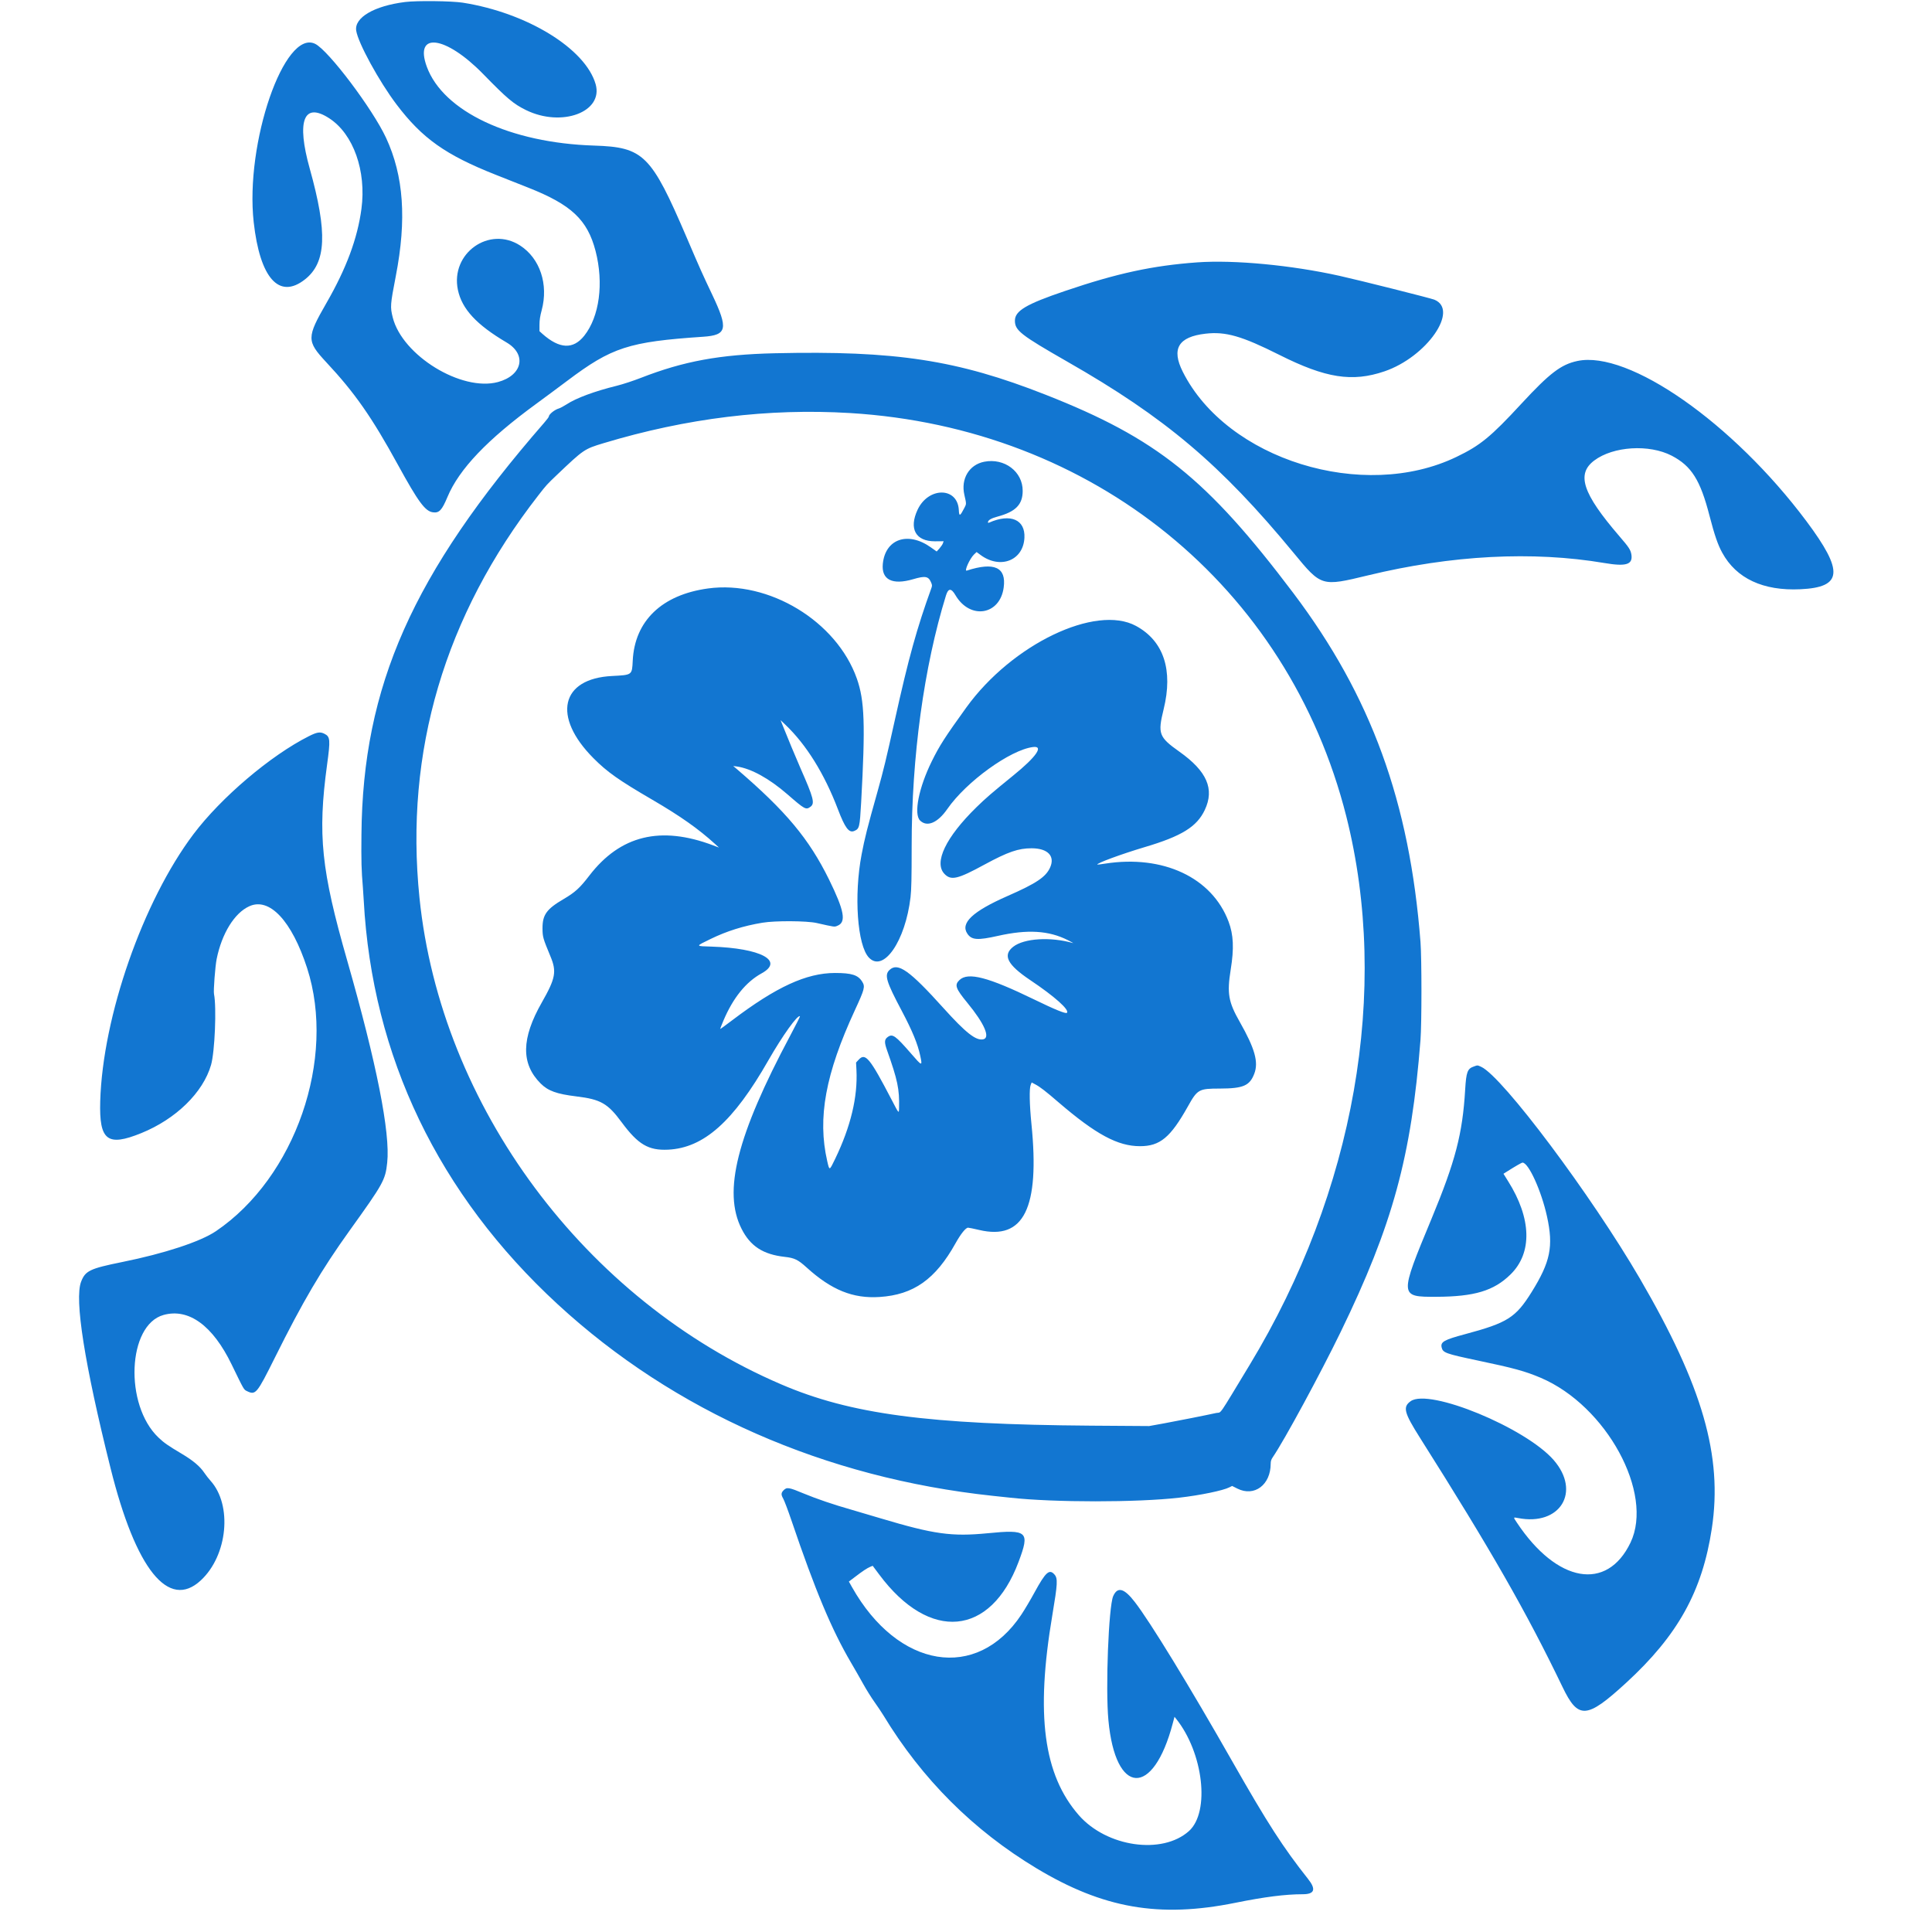 <svg version="1.2" preserveAspectRatio="xMidYMid meet" height="150" viewBox="0 0 112.5 112.5" zoomAndPan="magnify" width="150" xmlns:xlink="http://www.w3.org/1999/xlink" xmlns="http://www.w3.org/2000/svg"><defs><clipPath id="1b34ef1e35"><path d="M 4.34 0 L 107 0 L 107 112 L 4.34 112 Z M 4.34 0"></path></clipPath></defs><g id="caac3c249b"><g clip-path="url(#1b34ef1e35)" clip-rule="nonzero"><path d="M 23.586 0.117 C 21.785 0.344 20.625 1.023 20.742 1.785 C 20.848 2.496 22.078 4.746 23.09 6.082 C 24.586 8.059 25.945 9.02 28.863 10.176 C 29.453 10.406 30.305 10.746 30.758 10.926 C 33.27 11.918 34.207 12.797 34.68 14.617 C 35.164 16.492 34.906 18.434 34.02 19.551 C 33.375 20.359 32.582 20.324 31.582 19.438 L 31.414 19.285 L 31.414 18.914 C 31.414 18.641 31.449 18.41 31.543 18.062 C 31.945 16.555 31.445 15.051 30.293 14.301 C 28.492 13.129 26.215 14.75 26.664 16.883 C 26.898 17.996 27.754 18.914 29.496 19.941 C 30.688 20.641 30.422 21.859 28.996 22.246 C 26.879 22.816 23.434 20.707 22.871 18.492 C 22.715 17.867 22.723 17.758 23.047 16.078 C 23.688 12.777 23.508 10.234 22.477 8.02 C 21.691 6.336 19.133 2.941 18.355 2.555 C 16.562 1.664 14.262 8.34 14.773 12.938 C 15.137 16.203 16.254 17.453 17.754 16.273 C 19.004 15.293 19.078 13.551 18.039 9.828 C 17.254 7.027 17.684 5.918 19.176 6.891 C 20.578 7.805 21.34 9.953 21.047 12.16 C 20.816 13.887 20.168 15.633 19.004 17.652 C 17.852 19.656 17.852 19.859 18.988 21.082 C 20.664 22.875 21.652 24.293 23.176 27.074 C 24.359 29.23 24.758 29.773 25.211 29.832 C 25.57 29.883 25.734 29.711 26.055 28.941 C 26.734 27.316 28.375 25.594 31.238 23.504 C 31.695 23.172 32.496 22.574 33.023 22.18 C 35.629 20.219 36.605 19.902 40.941 19.609 C 42.34 19.516 42.418 19.152 41.473 17.16 C 40.902 15.957 40.762 15.648 39.988 13.836 C 37.914 9.004 37.48 8.57 34.594 8.477 C 29.707 8.324 25.812 6.488 24.855 3.891 C 24.098 1.832 25.938 2.066 28.125 4.301 C 29.531 5.742 29.898 6.051 30.629 6.41 C 32.711 7.43 35.145 6.523 34.684 4.902 C 34.09 2.832 30.691 0.746 26.949 0.156 C 26.297 0.055 24.281 0.031 23.586 0.117 M 69.723 15.277 C 67.121 15.465 65.055 15.91 62.012 16.945 C 59.75 17.711 59.094 18.102 59.098 18.676 C 59.102 19.246 59.434 19.504 62.148 21.059 C 67.852 24.316 71.082 27.047 75.328 32.195 C 76.945 34.16 76.945 34.16 79.656 33.504 C 84.523 32.324 89.242 32.078 93.426 32.785 C 94.691 33 95.086 32.875 94.996 32.293 C 94.949 32.016 94.859 31.875 94.289 31.215 C 92.152 28.73 91.781 27.605 92.832 26.816 C 93.938 25.984 96.031 25.855 97.344 26.535 C 98.496 27.137 99.008 27.949 99.543 30.027 C 99.836 31.156 100.031 31.727 100.289 32.191 C 101.105 33.684 102.668 34.414 104.832 34.312 C 107.297 34.199 107.379 33.281 105.184 30.344 C 100.914 24.633 94.84 20.387 91.852 21.02 C 90.898 21.223 90.238 21.727 88.594 23.504 C 86.812 25.434 86.199 25.938 84.816 26.602 C 79.383 29.227 71.445 26.762 68.875 21.652 C 68.199 20.309 68.613 19.613 70.199 19.43 C 71.371 19.297 72.301 19.562 74.504 20.668 C 77.195 22.02 78.738 22.262 80.613 21.625 C 83.074 20.789 84.988 18.043 83.52 17.449 C 83.289 17.359 79.195 16.328 78 16.062 C 75.207 15.441 71.879 15.125 69.723 15.277 M 45.113 20.57 C 41.91 20.645 39.812 21.031 37.316 22.004 C 36.895 22.168 36.27 22.375 35.922 22.461 C 34.609 22.785 33.547 23.18 32.984 23.551 C 32.82 23.656 32.621 23.762 32.543 23.785 C 32.301 23.852 31.961 24.125 31.957 24.258 C 31.957 24.285 31.836 24.449 31.684 24.621 C 24.02 33.426 21.121 39.953 21.047 48.598 C 21.031 50.125 21.047 50.691 21.129 51.652 C 21.141 51.816 21.164 52.168 21.18 52.43 C 21.672 61.52 25.531 69.551 32.48 75.953 C 39.254 82.195 48.035 86.059 57.809 87.102 C 58.168 87.141 58.629 87.191 58.836 87.211 C 61.391 87.492 66.203 87.492 68.656 87.211 C 69.891 87.07 71.227 86.793 71.59 86.605 L 71.746 86.527 L 72.051 86.68 C 73.039 87.176 73.992 86.465 73.992 85.23 C 73.992 85.078 74.023 84.984 74.117 84.848 C 74.781 83.879 76.898 79.969 78.066 77.562 C 81.098 71.32 82.184 67.344 82.715 60.555 C 82.789 59.598 82.789 55.816 82.715 54.848 C 82.082 46.691 79.84 40.535 75.305 34.527 C 70.273 27.863 67.363 25.531 60.883 22.984 C 55.734 20.957 52.148 20.41 45.113 20.57 M 49.492 24.051 C 63.641 24.906 75.004 34.133 78.391 47.523 C 80.949 57.645 78.883 69.387 72.766 79.48 C 70.867 82.617 71.152 82.207 70.824 82.277 C 70.262 82.402 68.586 82.734 67.777 82.883 L 66.914 83.039 L 63.539 83.016 C 54.016 82.945 49.531 82.348 45.484 80.609 C 34.066 75.715 25.664 64.41 24.426 52.277 C 23.555 43.766 25.891 35.852 31.348 28.844 C 31.812 28.246 31.84 28.215 32.438 27.645 C 33.992 26.168 34.02 26.145 35.148 25.805 C 39.984 24.348 44.742 23.766 49.492 24.051 M 57.312 26.887 C 56.434 27.059 55.938 27.883 56.156 28.82 C 56.277 29.348 56.277 29.34 56.16 29.566 C 55.898 30.07 55.852 30.09 55.832 29.699 C 55.762 28.348 54.059 28.34 53.43 29.684 C 52.914 30.789 53.316 31.523 54.441 31.52 L 54.945 31.516 L 54.906 31.637 C 54.883 31.703 54.789 31.836 54.703 31.938 L 54.543 32.113 L 54.195 31.867 C 52.863 30.926 51.547 31.383 51.406 32.836 C 51.316 33.758 51.961 34.082 53.172 33.727 C 53.875 33.52 54.062 33.551 54.215 33.91 C 54.285 34.074 54.285 34.109 54.227 34.266 C 53.387 36.586 52.906 38.316 52.105 41.934 C 51.594 44.238 51.457 44.809 51.102 46.078 C 50.496 48.227 50.352 48.809 50.172 49.75 C 49.715 52.145 49.922 55.055 50.598 55.762 C 51.445 56.652 52.719 54.801 53.02 52.246 C 53.07 51.812 53.086 51.152 53.086 49.289 C 53.082 44.066 53.801 38.824 55.086 34.668 C 55.219 34.242 55.391 34.238 55.633 34.652 C 56.48 36.105 58.23 35.828 58.445 34.207 C 58.605 33.031 57.895 32.707 56.293 33.227 C 56.129 33.281 56.469 32.527 56.715 32.289 L 56.867 32.145 L 57.098 32.316 C 58.246 33.164 59.586 32.641 59.652 31.316 C 59.707 30.258 58.844 29.883 57.602 30.43 C 57.559 30.449 57.527 30.445 57.527 30.418 C 57.527 30.293 57.703 30.184 58.082 30.082 C 59.137 29.801 59.551 29.383 59.551 28.582 C 59.555 27.461 58.488 26.656 57.312 26.887 M 41.227 34.266 C 38.543 34.633 36.957 36.152 36.844 38.473 C 36.801 39.316 36.82 39.301 35.641 39.363 C 32.648 39.512 32.145 41.727 34.555 44.148 C 35.359 44.957 36.031 45.43 37.973 46.562 C 39.621 47.523 40.672 48.266 41.629 49.137 L 41.867 49.355 L 41.539 49.23 C 38.465 48.066 36.117 48.641 34.312 50.992 C 33.758 51.715 33.484 51.961 32.82 52.352 C 31.824 52.934 31.586 53.27 31.59 54.062 C 31.594 54.562 31.617 54.637 32.047 55.676 C 32.426 56.574 32.352 56.965 31.551 58.371 C 30.352 60.473 30.332 61.938 31.48 63.09 C 31.914 63.523 32.41 63.703 33.566 63.844 C 34.98 64.016 35.387 64.25 36.195 65.344 C 37.156 66.645 37.758 67 38.906 66.945 C 40.98 66.844 42.707 65.309 44.738 61.75 C 45.57 60.297 46.461 59.055 46.582 59.18 C 46.594 59.188 46.34 59.695 46.016 60.301 C 42.906 66.133 42.086 69.387 43.18 71.551 C 43.691 72.566 44.434 73.047 45.699 73.188 C 46.262 73.25 46.469 73.352 46.965 73.801 C 48.414 75.117 49.668 75.625 51.219 75.523 C 53.199 75.395 54.473 74.492 55.641 72.395 C 55.949 71.844 56.234 71.488 56.371 71.488 C 56.414 71.488 56.707 71.547 57.02 71.621 C 59.617 72.234 60.551 70.344 60.062 65.461 C 59.945 64.305 59.93 63.391 60.016 63.176 L 60.074 63.031 L 60.289 63.145 C 60.562 63.289 60.887 63.539 61.656 64.203 C 63.82 66.059 65.094 66.746 66.387 66.742 C 67.547 66.742 68.156 66.234 69.164 64.438 C 69.727 63.43 69.801 63.387 71.035 63.387 C 72.395 63.383 72.77 63.223 73.039 62.516 C 73.293 61.844 73.07 61.055 72.195 59.512 C 71.527 58.34 71.441 57.848 71.664 56.457 C 71.863 55.227 71.828 54.43 71.539 53.664 C 70.574 51.098 67.727 49.762 64.348 50.289 C 64.109 50.328 63.906 50.352 63.898 50.344 C 63.828 50.273 65.309 49.73 66.641 49.332 C 68.816 48.688 69.695 48.141 70.156 47.16 C 70.73 45.941 70.281 44.91 68.68 43.773 C 67.477 42.918 67.406 42.734 67.758 41.301 C 68.32 39.012 67.762 37.324 66.152 36.449 C 63.809 35.172 58.93 37.516 56.273 41.191 C 55.02 42.93 54.711 43.41 54.258 44.328 C 53.5 45.863 53.195 47.398 53.574 47.777 C 53.98 48.18 54.602 47.918 55.164 47.105 C 56.266 45.516 58.828 43.664 60.152 43.5 C 60.793 43.418 60.352 44.062 59.008 45.152 C 57.742 46.18 57.398 46.477 56.859 47.004 C 55.074 48.75 54.363 50.23 54.996 50.887 C 55.379 51.285 55.758 51.199 57.32 50.348 C 58.699 49.602 59.297 49.395 60.074 49.395 C 61.016 49.398 61.449 49.852 61.145 50.52 C 60.898 51.066 60.348 51.438 58.684 52.168 C 56.629 53.07 55.902 53.754 56.336 54.379 C 56.586 54.738 56.926 54.762 58.109 54.496 C 59.832 54.109 61.062 54.184 62.168 54.738 C 62.383 54.848 62.523 54.926 62.48 54.914 C 61.168 54.539 59.629 54.637 59 55.129 C 58.371 55.621 58.656 56.176 59.988 57.07 C 61.406 58.02 62.293 58.809 62.125 58.977 C 62.059 59.043 61.43 58.789 60.227 58.203 C 57.543 56.898 56.371 56.59 55.871 57.066 C 55.57 57.352 55.637 57.551 56.332 58.398 C 57.328 59.609 57.684 60.438 57.246 60.52 C 56.824 60.602 56.238 60.141 54.941 58.703 C 52.957 56.5 52.281 56.023 51.797 56.48 C 51.488 56.773 51.598 57.145 52.516 58.875 C 53.129 60.035 53.441 60.793 53.586 61.48 C 53.719 62.102 53.695 62.094 53.051 61.348 C 52.133 60.293 51.973 60.18 51.688 60.387 C 51.496 60.531 51.488 60.688 51.648 61.145 C 52.27 62.898 52.379 63.414 52.352 64.516 C 52.344 64.859 52.348 64.867 51.93 64.059 C 50.652 61.605 50.391 61.281 50 61.707 L 49.848 61.871 L 49.871 62.312 C 49.949 63.879 49.539 65.594 48.633 67.477 C 48.289 68.188 48.301 68.184 48.168 67.605 C 47.594 65.098 48.066 62.527 49.781 58.82 C 50.348 57.594 50.383 57.453 50.211 57.172 C 49.969 56.773 49.598 56.656 48.617 56.656 C 46.953 56.66 45.199 57.469 42.641 59.406 C 42.25 59.703 41.934 59.934 41.934 59.918 C 41.934 59.902 42.02 59.68 42.129 59.422 C 42.688 58.105 43.434 57.18 44.352 56.676 C 45.676 55.945 44.301 55.215 41.438 55.121 C 40.473 55.09 40.477 55.117 41.387 54.672 C 42.32 54.219 43.285 53.914 44.395 53.73 C 45.133 53.605 46.977 53.617 47.551 53.746 C 48.629 53.988 48.578 53.984 48.766 53.906 C 49.289 53.699 49.164 53.023 48.273 51.211 C 47.105 48.84 45.766 47.234 42.891 44.77 L 42.695 44.605 L 42.914 44.633 C 43.738 44.754 44.785 45.328 45.848 46.25 C 46.871 47.141 46.93 47.172 47.195 46.977 C 47.457 46.781 47.379 46.473 46.621 44.754 C 46.336 44.105 45.828 42.879 45.539 42.152 L 45.453 41.934 L 45.727 42.195 C 46.953 43.363 48 45.047 48.789 47.117 C 49.207 48.215 49.434 48.516 49.742 48.387 C 50.043 48.258 50.062 48.188 50.145 46.723 C 50.395 42.184 50.344 40.793 49.895 39.516 C 48.715 36.172 44.77 33.781 41.227 34.266 M 17.988 42.867 C 15.758 43.988 12.871 46.441 11.262 48.578 C 8.32 52.488 5.98 59.191 5.836 64.125 C 5.77 66.414 6.25 66.785 8.23 65.98 C 10.246 65.16 11.824 63.621 12.289 62.012 C 12.508 61.254 12.617 58.652 12.461 57.879 C 12.422 57.691 12.531 56.262 12.617 55.836 C 12.918 54.355 13.652 53.164 14.512 52.773 C 15.691 52.23 16.992 53.621 17.883 56.371 C 19.59 61.648 17.191 68.566 12.574 71.691 C 11.676 72.301 9.574 72.992 7.113 73.488 C 5.227 73.871 4.969 73.996 4.723 74.633 C 4.328 75.656 4.918 79.41 6.438 85.492 C 7.906 91.387 9.816 93.766 11.691 92.027 C 13.258 90.578 13.543 87.641 12.254 86.219 C 12.152 86.105 11.992 85.902 11.898 85.762 C 11.648 85.387 11.238 85.043 10.594 84.66 C 9.785 84.18 9.539 84.008 9.227 83.707 C 7.227 81.805 7.422 77.152 9.523 76.57 C 10.988 76.164 12.391 77.184 13.492 79.461 C 14.219 80.957 14.191 80.91 14.379 81.004 C 14.887 81.25 14.953 81.168 16.004 79.059 C 17.629 75.793 18.711 73.949 20.363 71.648 C 22.332 68.906 22.438 68.715 22.547 67.699 C 22.734 65.973 21.93 61.918 20.219 55.938 C 18.703 50.652 18.492 48.609 19.043 44.547 C 19.246 43.066 19.23 42.898 18.891 42.727 C 18.641 42.602 18.461 42.629 17.988 42.867 M 85.82 62.102 C 85.449 62.23 85.379 62.414 85.316 63.449 C 85.164 66.023 84.75 67.609 83.359 70.965 C 81.473 75.508 81.477 75.52 83.641 75.512 C 85.852 75.504 86.988 75.164 87.957 74.211 C 89.238 72.957 89.184 70.949 87.812 68.773 L 87.547 68.348 L 87.727 68.234 C 88.238 67.91 88.605 67.699 88.656 67.699 C 89.008 67.699 89.758 69.352 90.082 70.836 C 90.465 72.578 90.281 73.477 89.188 75.234 C 88.254 76.73 87.785 77.027 85.289 77.695 C 84.094 78.016 83.875 78.137 83.945 78.453 C 84.016 78.77 84.164 78.824 86.051 79.223 C 88.172 79.668 88.805 79.844 89.719 80.23 C 93.543 81.859 96.316 86.953 94.945 89.824 C 93.574 92.688 90.66 92.176 88.324 88.656 C 88.109 88.336 88.109 88.34 88.391 88.395 C 90.848 88.875 92.082 86.867 90.465 85.012 C 88.82 83.133 83.219 80.824 82.145 81.59 C 81.672 81.926 81.754 82.25 82.688 83.727 C 86.828 90.273 88.879 93.859 90.984 98.23 C 91.898 100.133 92.387 100.102 94.68 98 C 97.699 95.23 99.125 92.664 99.68 89 C 100.316 84.793 99.145 80.727 95.488 74.449 C 92.66 69.594 87.508 62.715 86.258 62.125 C 86.027 62.02 86.043 62.02 85.82 62.102 M 45.633 86.773 C 45.477 86.93 45.473 87.031 45.609 87.27 C 45.668 87.371 45.887 87.949 46.094 88.559 C 47.469 92.605 48.426 94.895 49.555 96.816 C 49.766 97.176 50.086 97.734 50.266 98.059 C 50.445 98.383 50.738 98.852 50.914 99.098 C 51.09 99.344 51.324 99.695 51.438 99.879 C 53.684 103.59 56.676 106.578 60.352 108.789 C 64.234 111.125 67.504 111.695 71.926 110.801 C 73.629 110.457 74.84 110.301 75.859 110.301 C 76.551 110.301 76.648 110.016 76.164 109.406 C 74.707 107.566 73.805 106.164 71.77 102.59 C 69.273 98.199 66.965 94.422 66.074 93.277 C 65.457 92.477 65.07 92.375 64.82 92.945 C 64.555 93.562 64.367 98.312 64.543 100.172 C 64.949 104.57 67.152 104.676 68.289 100.352 L 68.391 99.969 L 68.473 100.07 C 70.07 102.047 70.473 105.504 69.234 106.621 C 67.68 108.016 64.445 107.555 62.82 105.699 C 60.762 103.344 60.297 99.852 61.277 94.051 C 61.586 92.211 61.602 91.91 61.402 91.684 C 61.105 91.344 60.891 91.535 60.242 92.723 C 60.008 93.156 59.66 93.738 59.473 94.02 C 56.883 97.922 52.285 97.172 49.605 92.406 L 49.43 92.094 L 49.766 91.84 C 50.234 91.48 50.492 91.312 50.668 91.238 L 50.816 91.176 L 51.199 91.688 C 54.129 95.621 57.684 95.297 59.312 90.945 C 59.977 89.176 59.844 89.051 57.504 89.281 C 55.418 89.484 54.383 89.34 51.297 88.418 C 50.617 88.215 49.84 87.984 49.578 87.91 C 48.531 87.613 47.562 87.281 46.816 86.973 C 45.938 86.605 45.82 86.586 45.633 86.773" style="stroke:none;fill-rule:evenodd;fill:#1276d1;fill-opacity:1;"></path></g></g></svg>